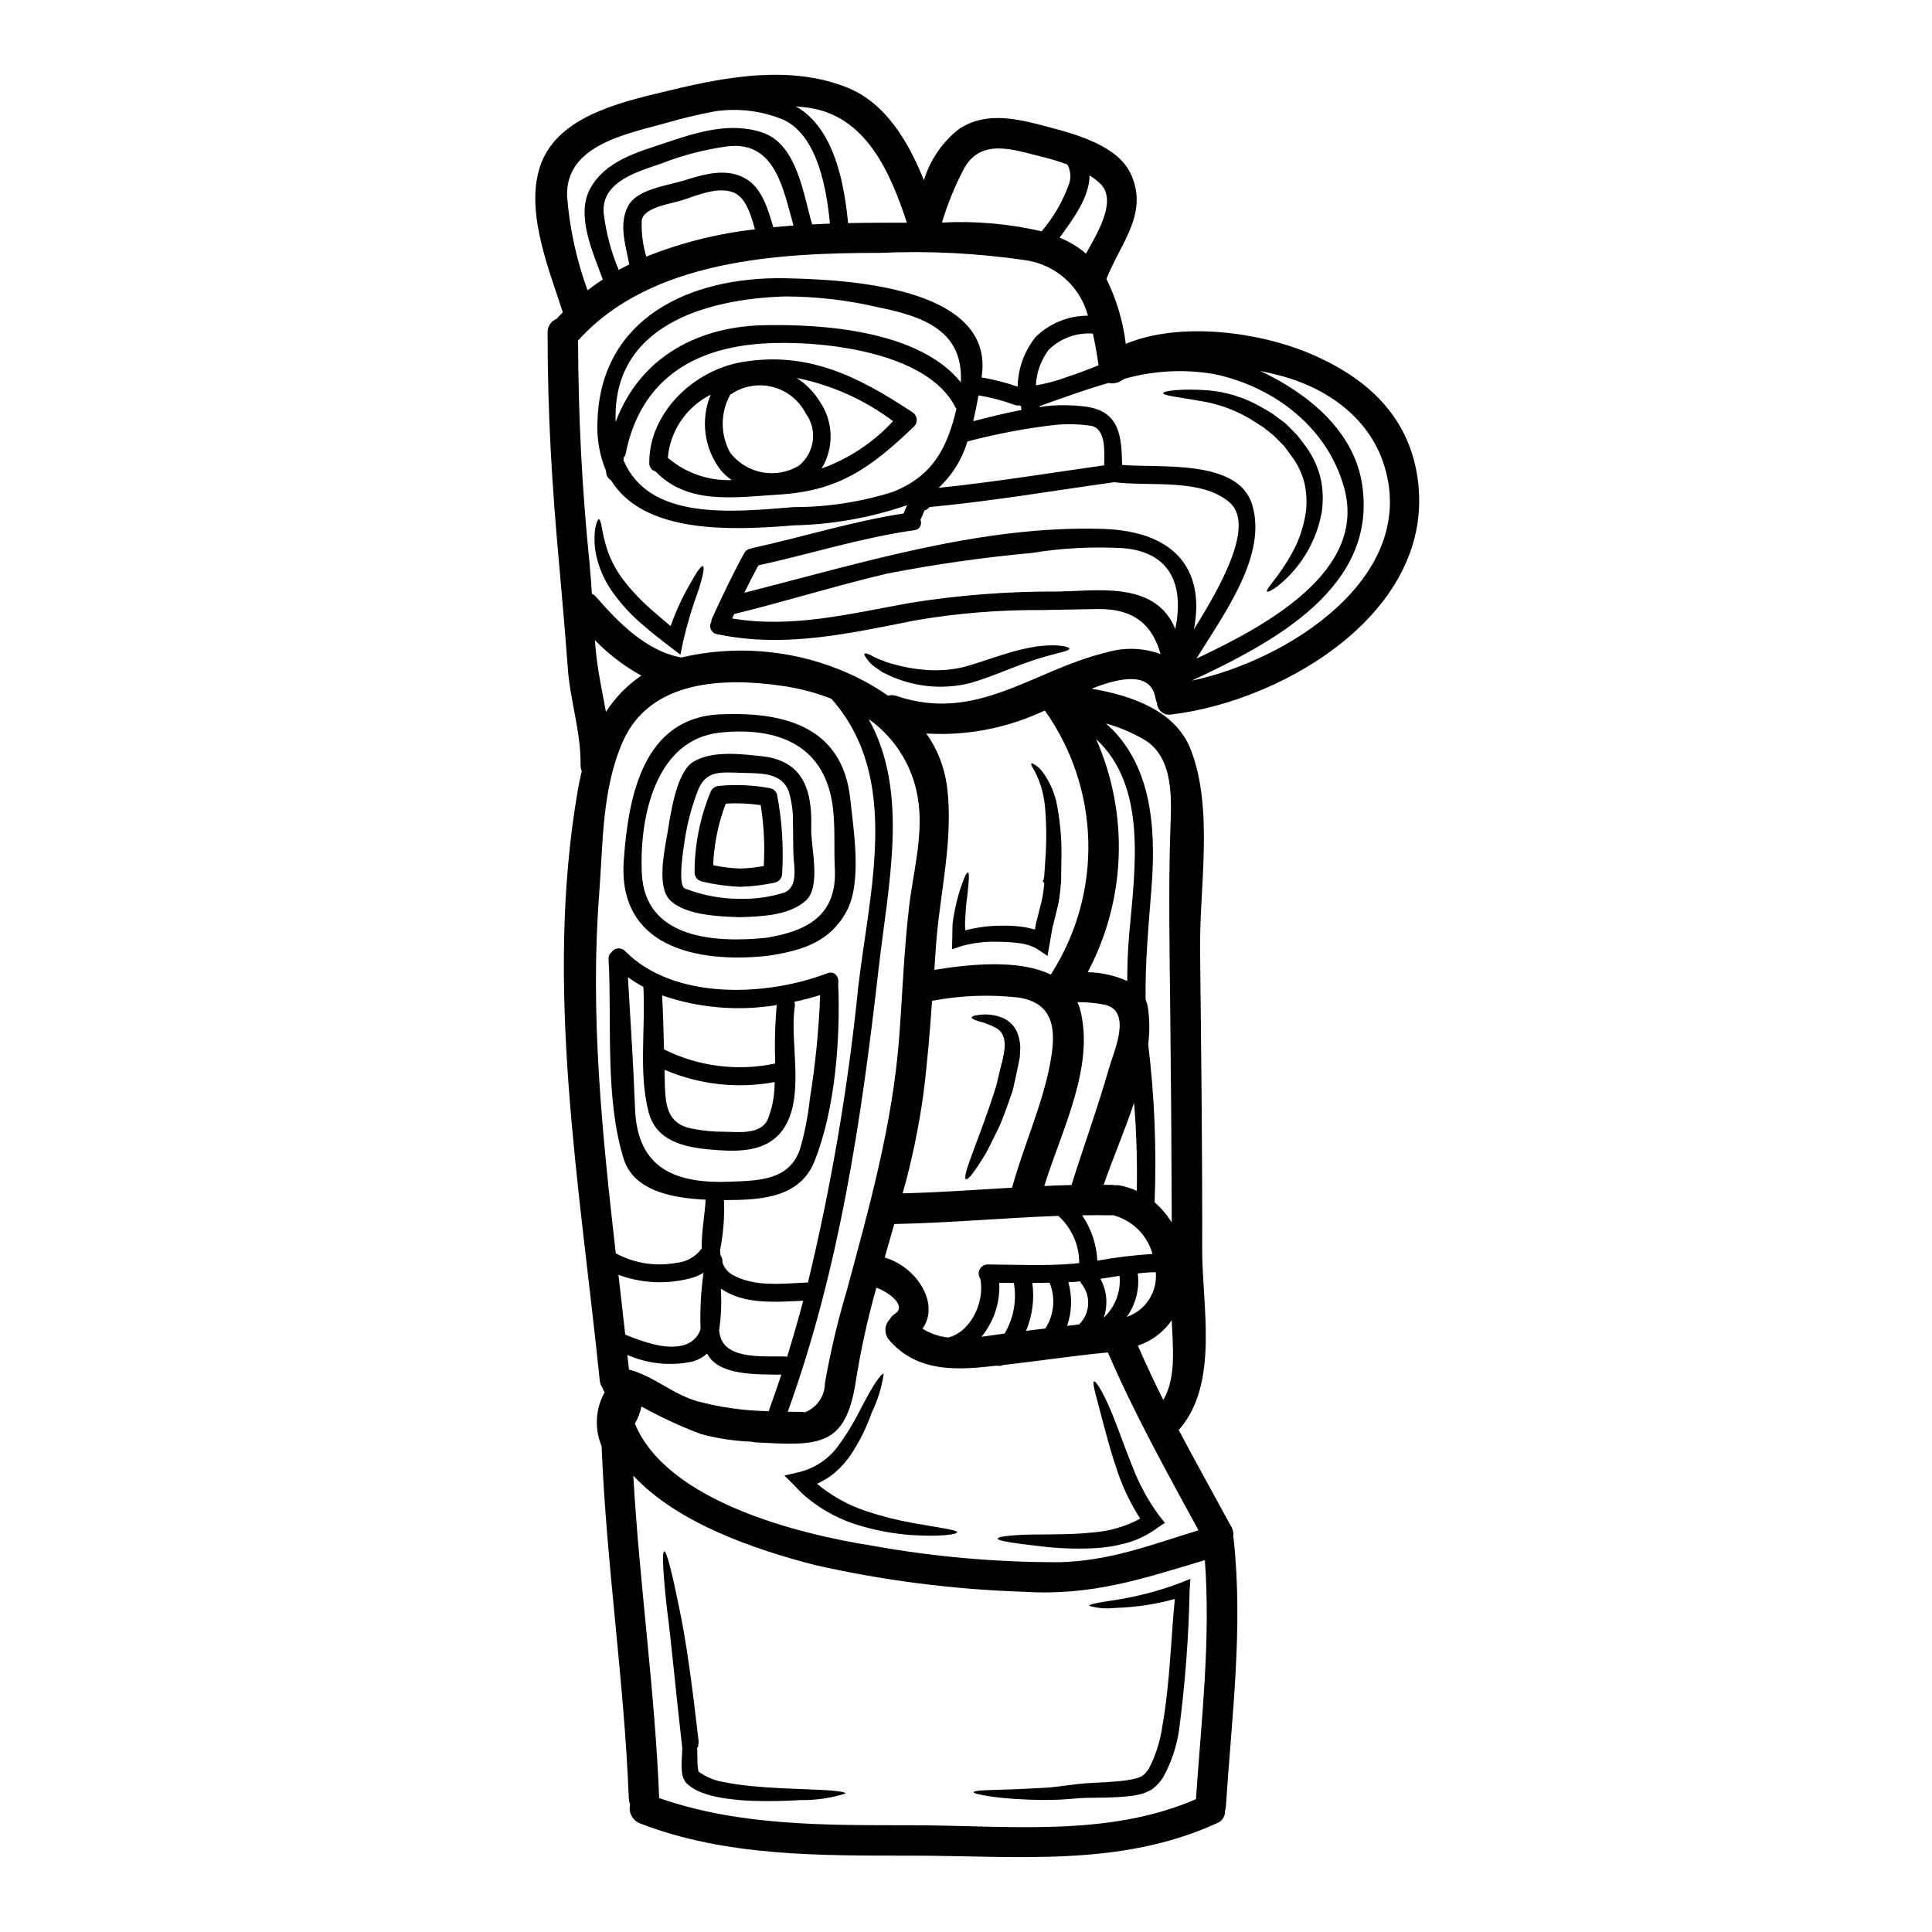 <?xml version="1.0" encoding="UTF-8"?>
<!-- Uploaded to: ICON Repo, www.svgrepo.com, Generator: ICON Repo Mixer Tools -->
<svg fill="#000000" width="800px" height="800px" version="1.1" viewBox="144 144 512 512" xmlns="http://www.w3.org/2000/svg">
 <g>
  <path d="m519.35 268.75c6.879 36.367-34.676 61.008-64.918 64.594-0.93 0.172-1.891-0.07-2.625-0.664-0.734-0.598-1.172-1.484-1.191-2.43-0.199-0.379-0.332-0.789-0.395-1.211-1.207-7.086-9.168-5.59-16.926-2.527 10.75 1.855 22.254 5.832 26.285 16.18 6.078 15.699 2.285 36.395 2.449 52.871 0.297 26.559 0.617 53.137 0.562 79.727 0 14.785 4.492 35.238-5.969 47.387v0.004c-0.074 0.094-0.164 0.18-0.266 0.246 4.57 8.66 9.355 17.203 14.004 25.777v-0.004c0.438 0.797 0.602 1.715 0.457 2.613 0.027 0.16 0.082 0.297 0.105 0.457 2.582 23.68-0.508 47.23-2.043 70.879-0.02 0.414-0.102 0.82-0.242 1.211 0.113 1.43-0.73 2.766-2.07 3.277-25.723 11.809-53.461 8.629-81.016 8.629-24.113-0.027-49.137 0.297-71.957-8.551-2.004-0.785-3.117-2.934-2.606-5.023-0.207-0.5-0.328-1.035-0.348-1.574-1.207-31.207-5.969-62.145-7.203-93.355-1.941-4.625-1.652-9.887 0.785-14.273-0.234-0.352-0.41-0.742-0.512-1.156-0.441-0.617-0.715-1.34-0.785-2.094-5.262-51.621-14.773-104.49-5.797-156.35 0.297-1.719 0.645-3.387 1.047-5.027l0.004 0.004c-0.227-0.535-0.336-1.113-0.324-1.695 0.105-8.684-2.715-16.801-3.363-25.32-0.695-9.328-1.504-18.84-2.34-28.141-1.855-20.242-3.035-39.484-3.035-61.008h0.004c-0.086-1.629 0.891-3.129 2.418-3.707 0.055-0.055 0.055-0.105 0.109-0.16l1.531-1.613v-0.004c-0.09-0.164-0.16-0.332-0.219-0.512-3.762-11.691-10.629-28.223-4.922-40.371 5.621-11.855 22.527-15.242 34.113-18.035 14.918-3.602 31.527-6.481 46.262-0.645 10.266 4.086 16.289 14.301 20.43 24.621 1.641-5.438 4.945-10.223 9.445-13.684 7.391-4.758 15.742-2.5 23.707-0.395 7.203 1.91 18.414 4.945 21.773 12.594 4.621 10.375-2.82 18.168-6.562 27.629l0.004 0.004c2.668 5.406 4.406 11.223 5.137 17.203 14.328-5.945 34.918-3.199 48.383 2.391 14.289 5.965 25.605 15.453 28.617 31.23zm-59.57 55.641c25.215-5.269 59.969-27.16 51.168-56.637-3.938-13.203-15.672-21.289-28.652-24.461-1.398-0.352-2.852-0.672-4.352-0.996 12.445 5.832 24.797 15.699 27.012 29.973 4.258 27.359-23.402 41.961-45.176 52.121zm1.289-5.859c18.949-8.898 44.996-23.223 39.219-44.969-4.246-16.102-18.5-27.066-34.516-30.43h0.004c-7.894-1.355-15.996-0.934-23.707 1.234-0.242 0.133-0.484 0.242-0.727 0.395-1.035 0.742-2.336 1.004-3.574 0.727-6.316 1.801-12.523 4.086-18.25 6.129l-0.004-0.004c-0.031 0.078-0.047 0.16-0.055 0.246 4.234-0.629 8.535-0.637 12.77-0.027 8.629 1.398 9.004 8.117 9.141 15.375 9.945 0.887 30.754-1.664 34.461 10.508 4.07 13.32-7.207 28.605-14.758 40.809zm-0.672-7.742c7.363-11.828 16.32-27.848 9.355-33.734-7.582-6.394-21.047-4.059-30.508-5.266-16.293 2.281-32.527 5.055-48.922 6.586l0.004-0.004c-0.324 0.441-0.789 0.754-1.32 0.887-0.352 0.836-0.723 1.668-1.074 2.527 0.25 0.574 0.211 1.234-0.109 1.77-0.32 0.539-0.879 0.891-1.504 0.945-14.031 1.988-27.523 6.297-41.328 9.328-1.32 2.394-2.555 4.809-3.738 7.258 30.809-7.797 62.793-17.902 94.887-16.926 19.801 0.586 27.191 11.332 24.262 26.629zm0.539 310.03c1.453-21.156 3.938-42.23 2.363-63.371-16.398 4.918-30 9.539-47.957 8.383v0.004c-18.703-0.605-37.305-2.988-55.555-7.121-15.246-3.981-36.023-10.809-47.957-23.656 1.613 28.547 5.727 56.875 6.856 85.449 21.367 7.477 44.43 7.176 66.848 7.203 25.191-0.012 51.75 3.332 75.406-6.902zm-5.481-310.09c2.203-10.426-0.297-20.43-14.004-21.477-8.043-0.43-16.109 0.004-24.059 1.293-12.879 1.176-25.691 3.008-38.387 5.481-13.57 3.223-26.906 7.363-40.426 10.699-0.184 0.395-0.395 0.789-0.562 1.18 16.137 2.66 31.395-1.316 47.363-4.164h-0.004c13.004-2.07 26.156-3.066 39.324-2.981 8.492-0.133 20.59-2.016 27.418 4.781h0.004c1.449 1.484 2.582 3.25 3.332 5.188zm-3.172 204.28c3.519-5.969 2.5-14.246 2.231-21.125-2.18 3.16-5.332 5.516-8.977 6.719 2.121 4.852 4.371 9.648 6.746 14.387zm2.231-47.012v-3.363c-0.055-17.711-0.188-35.426-0.395-53.137-0.16-15.805-0.484-31.582 0.027-47.363 0.27-7.926 1.18-19.488-7.125-24.246l0.004 0.004c-3.125-1.789-6.457-3.188-9.922-4.164 11.855 10.453 13.309 26.934 12.094 43.059-0.789 10.137-1.742 20.074-1.609 30.133l0.004 0.004c0.316 0.727 0.535 1.496 0.645 2.281 0.434 3.164 0.453 6.375 0.051 9.543 1.676 13.891 2.242 27.895 1.691 41.879 1.785 1.535 3.312 3.34 4.535 5.352zm-11.91 24.996v0.004c4.988-1.711 8.16-6.602 7.688-11.852-1.598 0.023-3.195 0.133-4.781 0.32 0.527 4.066-0.512 8.18-2.906 11.512zm-18.035 65.023c13.711-0.352 24.512-4.648 37.043-8.465-8.441-15.512-17.016-30.914-24.008-47.148-9.273 0.891-18.5 2.312-27.793 3.332-0.48 0.273-1.051 0.332-1.574 0.164-1.773 0.188-3.543 0.395-5.348 0.539-8.926 0.672-17.043-0.188-23.199-7.258h-0.004c-1.43-1.613-1.371-4.055 0.137-5.594 0.32-0.578 0.785-1.066 1.344-1.422 3.25-2.07-1.641-5.781-4.922-6.91h0.004c-2.281 8.059-4.086 16.246-5.406 24.516-2.688 18.008-9.996 17.32-26.613 16.477h0.004c-0.348-0.027-0.688-0.094-1.02-0.188-4.57-0.16-9.109-0.848-13.52-2.043-5.406-2.039-10.652-4.473-15.699-7.285-0.34 1.598-0.93 3.133-1.746 4.543 8.602 20.828 43.895 29.379 63.113 32.391 16.238 2.918 32.707 4.367 49.207 4.332zm24.863-81.688c-1.406-5.047-5.394-8.965-10.465-10.289-0.105 0-0.211 0.027-0.324 0.027-2.633-0.051-5.238-0.051-7.871 0v0.004c2.426 3.555 3.824 7.715 4.035 12.016 4.836-0.871 9.723-1.465 14.625-1.777zm-12.664-159.29h0.004c4.824-1.547 10.031-1.441 14.789 0.301-2.066-7.309-6.586-12.121-16.828-11.934-5 0.109-10.023 0.16-15.023 0.273l0.004-0.004c-11.07-0.066-22.125 0.844-33.035 2.711-17.688 3.469-34.73 7.477-52.711 3.656-0.688-0.129-1.27-0.582-1.566-1.219-0.293-0.633-0.262-1.371 0.086-1.98 0.008-0.352 0.09-0.699 0.242-1.02 2.688-5.832 5.398-11.641 8.516-17.254h0.004c0.336-0.645 0.973-1.078 1.695-1.156 0.141-0.066 0.281-0.121 0.43-0.164 13.383-2.93 26.504-7.086 40.078-9.168 0.297-0.723 0.617-1.477 0.941-2.203h-0.004c-9.688 3.328-19.836 5.133-30.078 5.352-17.074 1.438-39.723 2.129-48.379-11.945-0.754-0.438-1.238-1.223-1.293-2.094-0.027-0.16-0.027-0.301-0.055-0.461v0.004c-1.715-4.133-2.484-8.598-2.254-13.066 0.789-27.16 24.191-38.406 49.699-37.926 15.59 0.324 55.961 1.992 52.094 26.289 3.254 0.535 6.453 1.355 9.566 2.445 0.082-4.82 1.777-9.477 4.812-13.223 3.703-3.594 8.66-5.598 13.816-5.594-1.016-3.801-3.121-7.219-6.059-9.832-2.941-2.613-6.582-4.305-10.473-4.867-12.828-1.883-25.809-2.531-38.762-1.938-26.641-0.027-60.559 1.855-79.672 23.066-0.051 0.051-0.105 0.078-0.16 0.133 0.082 20.695 1.051 39.43 3.039 59 0.242 2.633 0.457 5.348 0.617 8.117 0.461 0.23 0.871 0.551 1.207 0.938 5.902 6.801 13.281 14.277 22.477 15.969 13.875-3.238 28.414-2.16 41.66 3.09 4.637 1.828 9.043 4.184 13.137 7.023 0.742-0.195 1.531-0.168 2.258 0.082 21.129 7.18 35.992-6.664 55.184-11.422zm8.496 142.55c0.148-7.785-0.09-15.57-0.723-23.328-2.527 7.527-5.727 14.957-8.066 21.742 0.727 0 1.453-0.023 2.176 0 0.293 0.008 0.582 0.043 0.863 0.109 0.402-0.047 0.809-0.035 1.207 0.027 1.57 0.297 3.094 0.785 4.543 1.449zm-2.016-68.031c1.574-17.605 4.758-39.141-8.762-51.691 8.746 19.848 7.926 42.609-2.231 61.773 3.613 0.07 7.18 0.867 10.48 2.336 0-4.141 0.141-8.254 0.512-12.418zm-6.746 101.63c3.043-2.84 4.594-6.934 4.191-11.074l-5.078 0.789 0.004-0.004c1.734 3.152 2.055 6.887 0.883 10.289zm1.426-66.203c1.234-4.359 6.316-15.188-1.324-16.762-2.332-0.441-4.707-0.656-7.082-0.645 0.27 0.566 0.492 1.148 0.672 1.75 4.059 15.27-4.863 32.148-9.445 46.961 2.394-0.109 4.785-0.188 7.203-0.242 3.258-10.367 6.992-20.609 9.977-31.062zm-1.324-159.67c0.105-3.543 0.535-9.809-3.543-10.48h0.004c-3.41-0.504-6.871-0.551-10.293-0.137-7.527 0.91-14.984 2.34-22.312 4.277h-0.082c-1.395 4.711-4.031 8.961-7.633 12.305 14.648-1.504 29.215-3.894 43.859-5.965zm-4.805-56.098c3.543-6.297 8.387-14.543 3.496-18.816-0.797-0.707-1.652-1.344-2.555-1.91 0.027 5.699-4.492 11.777-7.93 16.48 1.227 0.516 2.422 1.105 3.578 1.773 1.207 0.723 2.352 1.551 3.41 2.473zm3.332 29.594c-0.43-2.879-0.891-5.699-1.508-8.414h0.004c-4.328-0.305-8.582 1.25-11.691 4.273-2.062 2.734-3.254 6.027-3.418 9.449 2.18-0.363 4.328-0.891 6.43-1.574 1.258-0.457 2.551-0.891 3.84-1.32 2.125-0.746 4.25-1.605 6.348-2.414zm-5.184 254.2c2.844-2.769 3.242-7.195 0.938-10.43-0.262-0.285-0.465-0.625-0.59-0.996-0.699 0.055-1.402 0.133-2.098 0.16-0.352 0.027-0.699 0.027-1.074 0.027v0.004c1.066 3.805 0.953 7.844-0.324 11.582 1.051-0.121 2.098-0.215 3.148-0.348zm-1.746-16.098c0.59-0.055 1.18-0.137 1.797-0.188v-0.004c0.02-4.766-1.996-9.312-5.535-12.5-14.488 0.512-28.949 1.883-43.465 2.152-0.863 2.957-1.719 5.938-2.555 8.895 8.145 2.258 14.867 12.016 10.023 18.84v0.004c2.07 1.305 4.422 2.106 6.859 2.336 6.102-1.574 9.703-9.648 8.465-15.59-0.504-0.723-0.57-1.664-0.172-2.453 0.398-0.785 1.199-1.289 2.082-1.309 7.496 0.027 15.051 0.434 22.496-0.188zm-0.836-286.32v-0.004c0.516-1.664 0.332-3.473-0.512-5-2.285-0.844-4.617-1.551-6.988-2.113-7.086-1.719-15.723-4.973-20.293 3.012-2.449 4.625-4.441 9.477-5.941 14.488 8.875-0.457 17.766 0.32 26.422 2.312 3.191-3.75 5.672-8.055 7.312-12.699zm-4.648 209.28c6.641-10.469 10.012-22.676 9.688-35.07-0.328-12.395-4.336-24.406-11.52-34.512-0.859 0.395-1.574 0.727-2.121 0.941v-0.004c-9.219 3.996-19.246 5.762-29.273 5.164 2.953 4.176 4.836 9.012 5.484 14.086 1.773 14.059-1.91 28.035-2.93 42.066-0.137 2.148-0.301 4.297-0.434 6.481 9.004-1.453 22.312-2.934 30.887 1.262 0.082-0.145 0.133-0.277 0.219-0.414zm-0.395 23.789c1.48-7.848 1.574-15.887-8.551-17.32v0.004c-7.59-0.848-15.262-0.551-22.766 0.887-0.59 8.359-1.262 16.664-2.34 24.973h0.004c-1.227 8.797-3.047 17.496-5.457 26.043 9.676-0.238 19.352-0.941 29-1.504 3.027-11.066 8.004-21.793 10.125-33.082zm-1.305 70.402c2.344-3.613 2.766-8.145 1.129-12.125-1.531 0.051-3.062 0.051-4.57 0.051h0.004c0.586 4.305 0.012 8.684-1.668 12.691 1.695-0.219 3.414-0.406 5.106-0.617zm-6.422-244.15c0.004-0.074 0.023-0.145 0.055-0.211-0.16-0.074-0.316-0.168-0.457-0.273-0.395 0.066-0.797 0.039-1.18-0.078-3.144-1.168-6.394-2.031-9.703-2.582-0.395 2.231-0.863 4.543-1.398 6.856 4.086-1.051 8.41-2.152 12.797-2.984-0.066-0.234-0.105-0.48-0.113-0.727zm-4.363 245.49c2.391-4.035 3.258-8.793 2.449-13.414-1.289-0.027-2.582-0.027-3.871-0.027 0.281 5.191-1.406 10.301-4.723 14.305 2.07-0.273 4.141-0.594 6.144-0.863zm-11.602-252.08c0.723-13.547-9.73-17.418-21.531-19.809-8.219-1.949-16.633-2.941-25.078-2.957-21.02 0.668-45.75 7.742-44.871 33.086 0 0.055 0.027 0.082 0.027 0.137 6.023-16.184 20.469-25.051 38.762-25.586 15.945-0.406 41.645 1.367 52.691 15.129zm-1.156 7.016c-0.09-0.102-0.168-0.211-0.242-0.324-7.418-15.023-36.234-17.98-51.285-16.961-18.684 1.262-32.34 10-36.129 29.164v0.004c-0.082 0.402-0.277 0.777-0.562 1.074v0.723c6.746 15.863 28.25 13.777 45.047 12.367 8.91 0.012 17.766-1.34 26.266-4.008 10.805-4.281 14.461-11.848 16.906-22.039zm-12.594 132.25c1.047-9.055 3.707-18.629 2.555-27.715h-0.004c-1.039-8.977-5.848-17.09-13.223-22.309 10.777 19.461 5.242 43.297 2.578 66.609-4.527 39.746-10.383 79.184-24.02 116.95 1.18 0 2.363 0 3.543 0.027 0.336-0.004 0.668 0.031 0.992 0.113 3.18-1.223 5.289-4.269 5.305-7.676 1.453-8.305 3.391-16.52 5.805-24.598 5.938-21.961 12.066-43.84 13.844-66.605 0.891-11.574 1.27-23.266 2.637-34.797zm-0.539-181.57c-4.352-13.168-10.75-28.34-26.18-30.48-1.074-0.16-2.176-0.242-3.277-0.352 0.395 0.238 0.809 0.457 1.207 0.723 9.195 6.238 11.641 19.922 12.664 30.211 5.332-0.105 10.551-0.105 15.598-0.105zm-12.988 203.29c3.012-26.371 11.582-56.102-7.016-77.117v-0.004c-4.223-1.66-8.629-2.812-13.121-3.441-15.324-2.231-34.973-1.613-42.176 14.812-5.566 12.688-5.215 26.906-6.262 40.48-2.449 31.957 0.809 63.488 4.41 95.098 4.906 2.672 10.586 3.562 16.074 2.527 2.676-0.238 5.113-1.621 6.691-3.789-0.078-4.41 0.863-9.219 1.047-12.953-8.66-0.395-19.059-2.258-21.719-10.809-5.027-16.18-3.09-36.098-4.004-52.922v-0.004c-0.074-0.703 0.227-1.398 0.789-1.828 0.383-0.59 1.02-0.969 1.719-1.031 0.699-0.059 1.391 0.207 1.871 0.719 12.988 13.145 37.578 12.016 53.625 5.859 1.992-0.75 3.148 1.129 2.852 2.754l-0.004 0.047c0.617 14.562-0.789 33.223-6.262 46.988-3.707 9.352-13.441 10.266-22.281 10.32-0.566 0-1.129 0-1.719 0.027h-0.004c0.176 4.469-0.176 8.945-1.051 13.332 0.027 0.484 0.109 0.969 0.16 1.398l0.004-0.004c0.324 0.391 0.488 0.891 0.457 1.398v0.297c0.406 1.383 1.316 2.562 2.555 3.305 5.996 3.418 13.414 2.363 20.133 2.098 6.144-25.531 10.57-51.441 13.25-77.562zm-12.129-202.84c1.574-0.082 3.148-0.16 4.723-0.215-0.887-8.977-3.172-23.117-12.203-27.469-5.863-2.461-12.293-3.234-18.574-2.234-4.086 0.789-8.145 1.746-12.066 2.879-10.504 2.984-27.375 5.805-26.82 19.668 0.676 8.488 2.5 16.844 5.426 24.836 1.32-0.996 2.637-1.969 4.035-2.852-2.422-6.801-7.231-16.855-3.391-24.008 4-7.422 12.449-9.691 19.895-12.191 8.266-2.793 17.391-5.723 25.977-2.688 9.047 3.172 10.688 16.453 13 24.273zm-0.59 231.62c1.465-9.066 2.371-18.215 2.715-27.391-2.203 0.699-4.492 1.289-6.856 1.801 0.141 0.387 0.188 0.801 0.133 1.207-1.449 9.445 2.852 23.922-3.035 32.496-4.379 6.371-12.367 6.051-19.41 5.434-6.934-0.617-14.246-2.258-16.262-9.812-2.754-10.348-0.789-22.633-1.426-33.301v-0.004c-1.422-0.75-2.785-1.605-4.086-2.555 0.672 11.609 1.453 23.199 1.883 34.809 0.566 16.262 11.184 19.973 25.297 19.383 7.555-0.297 15.992-0.297 18.598-9.223 1.168-4.207 1.984-8.504 2.449-12.844zm-6.051 68.488c1.535-4.922 2.961-9.875 4.273-14.867-7.391 0.324-15.668 1.074-21.824-3.223v-0.004c0.227 3.715 0.074 7.445-0.457 11.129 0.078 0.395 0.105 0.836 0.211 1.234 1.574 6.719 12.07 5.434 17.5 5.644 0.102 0.016 0.203 0.043 0.297 0.086zm-3.652-299.36c1.77-0.16 3.574-0.324 5.348-0.457-2.66-9.379-4.723-22.23-17.07-21.02v-0.004c-6.094 0.785-12.07 2.309-17.793 4.543-6.074 2.094-15.992 4.723-15.457 12.988 0.605 5.254 1.953 10.395 4.004 15.27 0.914-0.508 1.855-0.992 2.82-1.477-0.027 0-0.027 0-0.027-0.027-0.941-5.055-2.879-10.648-0.27-15.484 2.418-4.488 10.43-5.348 14.758-6.719 5.512-1.719 11.668-3.574 16.883-0.16 3.898 2.547 5.523 8.137 6.805 12.547zm0.508 221.62v-0.004c-0.191-5.164-0.062-10.336 0.395-15.484-10.184 1.68-20.621 0.801-30.375-2.555 0.27 4.758 0.395 9.516 0.512 14.305v-0.004c9.113 4.551 19.504 5.867 29.469 3.742zm-1.746 92.141c1.18-3.195 2.285-6.422 3.363-9.676-6.102-0.109-16.691 0.395-19.648-5.594l-0.004-0.004c-1.094 0.973-2.387 1.691-3.793 2.102-5.824 1.273-11.906 0.66-17.363-1.75 0.16 1.289 0.301 2.606 0.434 3.898 6.586 1.719 11.477 6.481 18.105 8.387 6.168 1.648 12.52 2.535 18.902 2.637zm1.574-86.363c0-0.297 0.027-0.562 0.027-0.859l-0.004-0.004c-9.836 1.832-19.996 0.699-29.188-3.254 0.027 1.48 0.078 2.984 0.105 4.465 0.188 5.32 0.914 9.891 6.992 11.098 2.848 0.582 5.75 0.871 8.656 0.863 3.602 0.027 9.621 0.887 11.555-3.172h0.004c1.172-2.906 1.801-6.004 1.859-9.137zm-5.203-226.84c-0.969-3.543-2.344-8.332-5.539-9.707-4.113-1.746-9.652 0.645-13.574 1.938-2.93 0.996-10.402 1.855-10.887 5.43v-0.004c-0.129 3.238 0.281 6.473 1.211 9.574 9.23-3.688 18.914-6.117 28.789-7.231zm-14.41 291.48c-0.18-5 0.086-10.004 0.789-14.957-1.078 0.652-2.246 1.141-3.469 1.453-6.301 1.672-12.965 1.352-19.078-0.914 0.594 5.266 1.211 10.562 1.801 15.859 4.785 1.91 10.859 4.191 15.723 2.715h0.004c2.004-0.617 3.582-2.168 4.231-4.156zm-25.078-163.59c2.449-3.805 5.641-7.078 9.383-9.621-4.551-2.504-8.699-5.676-12.312-9.41 0.262 3.684 0.738 7.344 1.426 10.969 0.496 2.719 1.023 5.406 1.504 8.062z"/>
  <path d="m494.07 271.17c0.551 2.789 0.621 5.652 0.215 8.469-1.352 7.688-5.438 14.629-11.504 19.539-1.691 1.316-2.793 1.797-2.984 1.574-0.512-0.566 3.012-3.711 6.508-10 2.023-3.602 3.328-7.566 3.84-11.664 0.215-2.328 0.07-4.676-0.43-6.961-0.586-2.398-1.617-4.668-3.039-6.691-0.859-1.129-1.664-2.363-2.5-3.356-0.887-0.891-1.719-1.746-2.582-2.609-0.965-0.789-1.934-1.574-2.902-2.309-1.051-0.645-2.07-1.289-3.066-1.938l0.004-0.004c-3.562-2.172-7.473-3.727-11.555-4.598-7.125-1.344-11.91-1.746-11.828-2.445 0.027-0.539 4.598-1.32 12.34-0.699 0.965 0.109 1.969 0.273 3.035 0.434 1.051 0.238 2.125 0.484 3.254 0.789 1.102 0.395 2.363 0.754 3.441 1.238 0.508 0.238 1.074 0.484 1.609 0.723v0.004c0.312 0.133 0.617 0.285 0.914 0.453l0.859 0.457c1.102 0.645 2.258 1.262 3.414 1.992 1.129 0.832 2.258 1.664 3.418 2.527 1.074 0.992 2.121 2.121 3.223 3.223 0.941 1.102 1.695 2.258 2.582 3.387h-0.004c1.793 2.547 3.062 5.426 3.738 8.465z"/>
  <path d="m459.48 562.41-0.215 2.984h-0.004c-0.242 12.391-1.172 24.754-2.793 37.039-0.641 4.445-2.09 8.734-4.273 12.66-0.344 0.504-0.711 0.988-1.102 1.453-0.445 0.512-0.941 0.98-1.477 1.398l-0.617 0.43-0.004-0.004c-0.312 0.172-0.637 0.324-0.965 0.457-0.562 0.297-1.16 0.512-1.777 0.645-1.031 0.266-2.086 0.445-3.148 0.543-1.02 0.133-1.969 0.188-2.93 0.238-3.844 0.242-7.418 0.082-10.484 0.301-3.113 0.324-6.246 0.477-9.379 0.453-11.449-0.109-18.305-1.535-18.305-2.043 0.027-0.754 7.086-0.457 18.199-1.156 2.754-0.082 5.777-0.59 8.977-0.969 3.543-0.43 7.086-0.395 10.699-0.75 0.887-0.082 1.797-0.16 2.684-0.297 0.863-0.105 1.715-0.277 2.555-0.512 0.336-0.07 0.664-0.188 0.969-0.348 0.125-0.062 0.258-0.105 0.395-0.137l0.59-0.457v0.004c0.254-0.191 0.48-0.418 0.672-0.676 0.262-0.316 0.504-0.645 0.723-0.992 1.789-3.469 2.988-7.211 3.543-11.074 2.125-12.203 2.312-23.895 3.332-33.852h0.004c-5.137 1.41-10.422 2.203-15.746 2.363-2.352 0.281-4.734 0.09-7.012-0.562 0-0.395 2.473-0.863 6.801-1.508 5.949-0.91 11.785-2.441 17.418-4.57z"/>
  <path d="m451.17 545.63 1.531 1.934-1.91 1.289-0.832 0.594c-2.496 1.715-5.281 2.965-8.227 3.68-2.629 0.664-5.324 1.059-8.035 1.18-4.441 0.211-8.891 0.059-13.305-0.457-7.445-0.836-11.961-1.48-11.988-2.098-0.027-0.617 4.703-1.129 12.121-1.102 3.707-0.055 8.117 0 12.82-0.512 4.488-0.297 8.863-1.551 12.824-3.684-2.516-3.906-4.539-8.109-6.023-12.512-1.613-4.625-2.715-8.844-3.656-12.34-1.797-6.934-3.172-11.262-2.582-11.504 0.59-0.242 2.934 3.606 5.594 10.512 1.344 3.414 2.754 7.477 4.543 11.879 1.758 4.688 4.156 9.109 7.125 13.141z"/>
  <path d="m427.39 315.9c-0.027 0.695-3.172 1.074-7.902 2.551-2.394 0.727-5.188 1.746-8.332 2.984-3.144 1.234-6.801 2.688-10.535 3.711h-0.004c-7.043 1.633-14.426 0.875-20.992-2.148-0.621-0.301-1.18-0.594-1.746-0.836-0.512-0.395-1.023-0.727-1.508-1.051-0.793-0.48-1.5-1.09-2.094-1.801-0.945-1.102-1.348-1.855-1.156-2.07 0.188-0.215 0.996 0.027 2.281 0.723v0.004c0.73 0.418 1.508 0.75 2.312 0.996 0.426 0.188 0.883 0.379 1.371 0.566 0.539 0.16 1.102 0.297 1.691 0.48 2.75 0.785 5.566 1.293 8.418 1.508 3.394 0.289 6.812 0.043 10.129-0.727 3.844-1.051 7.086-2.258 10.457-3.305h0.004c2.938-0.965 5.949-1.695 9.004-2.18 5.32-0.719 8.629 0.07 8.602 0.594z"/>
  <path d="m424.19 357.72c0.875 4.777 1.234 9.633 1.078 14.488-0.023 1.344-0.023 2.688-0.051 4.086v1.047l-0.027 0.457-0.027 0.273-0.055 0.535c-0.078 0.699-0.133 1.426-0.211 2.148l-0.004-0.004c-0.172 1.555-0.461 3.09-0.863 4.598-0.375 1.613-0.723 2.934-1.102 4.438-0.238 1.32-0.457 2.633-0.695 3.938l-0.617 3.602-2.961-1.969c-1.465-0.785-3.07-1.27-4.723-1.426-1.82-0.238-3.652-0.355-5.488-0.352-3.231-0.113-6.457 0.27-9.57 1.129l-2.578 0.859 0.051-2.309c0.027-1.477 0.055-2.902 0.082-4.219 0.105-1.32 0.375-2.5 0.562-3.629l0.004-0.004c0.367-1.898 0.84-3.773 1.426-5.613 0.969-3.012 1.719-4.652 2.098-4.57 0.379 0.082 0.297 1.883-0.055 5-0.105 1.574-0.512 3.441-0.562 5.59-0.027 1.051-0.188 2.203-0.16 3.363 0.027 0.43 0.051 0.914 0.078 1.371l-0.004-0.008c2.805-0.727 5.684-1.133 8.578-1.207 2.035-0.074 4.074-0.004 6.102 0.215 1.27 0.172 2.527 0.434 3.762 0.789 0.082-0.512 0.16-1.023 0.27-1.531 0.395-1.48 0.754-2.961 1.102-4.41 0.391-1.336 0.676-2.703 0.859-4.082 0.078-0.727 0.16-1.426 0.27-2.152l-0.297-0.535-0.238-0.215 0.297-0.105 0.211-1.078c0.055-1.398 0.215-2.754 0.273-4.109l-0.004-0.004c0.359-4.609 0.348-9.238-0.027-13.844-0.219-3.027-0.965-5.992-2.203-8.766-0.34-0.762-0.734-1.5-1.18-2.203-0.297-0.535-0.395-0.859-0.27-0.969 0.125-0.109 0.43 0 0.941 0.352v-0.004c0.781 0.488 1.465 1.117 2.016 1.855 2.004 2.715 3.344 5.859 3.914 9.184z"/>
  <path d="m420.21 377.37-0.055 0.027v-0.055z"/>
  <path d="m413.36 417.15c0.777 1.66 1.117 3.492 0.996 5.32 0 0.484-0.055 0.836-0.082 1.262l-0.051 0.672-0.133 0.617c-0.16 0.836-0.324 1.691-0.512 2.555-0.395 1.746-0.789 3.519-1.18 5.375-1.234 3.492-2.34 6.852-3.68 9.785-1.398 2.875-2.637 5.512-3.844 7.555-2.512 4.09-4.309 6.481-4.871 6.211-1.289-0.645 3.867-11.371 8.039-24.836 0.395-1.691 0.789-3.363 1.18-4.977h-0.004c0.449-1.492 0.773-3.019 0.969-4.566 0.172-1.145 0.078-2.312-0.266-3.414-0.297-0.875-0.887-1.625-1.664-2.121-1.496-0.848-3.098-1.488-4.762-1.91-1.262-0.395-1.992-0.699-1.992-1.023s0.754-0.59 2.152-0.723h0.004c2.07-0.25 4.172 0.035 6.102 0.832 1.555 0.68 2.824 1.875 3.598 3.387z"/>
  <path d="m397.64 550.07c0 0.566-4.598 1.238-12.152 0.727l0.004 0.004c-4.441-0.328-8.836-1.109-13.117-2.34-5.426-1.508-10.465-4.156-14.781-7.769-1.047-0.906-2.035-1.875-2.961-2.906l-2.754-2.754 3.938-0.914h-0.004c4.254-1.059 7.984-3.617 10.508-7.203 2.234-3.074 4.195-6.34 5.863-9.758 1.574-2.934 2.852-5.32 3.938-6.906 1.086-1.586 1.797-2.285 2.07-2.18h-0.004c-0.527 3.594-1.609 7.086-3.199 10.352-1.34 3.832-3.148 7.488-5.375 10.883-1.41 2.129-3.152 4.016-5.16 5.594-1.227 0.91-2.547 1.684-3.938 2.309l0.082 0.082c3.863 3.207 8.293 5.648 13.066 7.203 4.012 1.34 8.117 2.383 12.281 3.117 7.121 1.309 11.695 1.793 11.695 2.461z"/>
  <path d="m385.75 253.21c0.641 0.383 1.07 1.035 1.172 1.773 0.098 0.738-0.148 1.484-0.664 2.019-11.207 10.699-19.68 17.094-35.816 18.062-11.504 0.699-24.164 2.852-32.711-6.129h-0.004c-1.012-0.258-1.703-1.188-1.664-2.231-0.082-13.254 11.691-24.57 24.621-26.766 17.516-2.938 30.875 3.914 45.066 13.27zm-24.035 14.957h0.004c7.231-2.602 13.73-6.906 18.949-12.551-7.562-5.688-16.305-9.602-25.582-11.453 2.445 1.543 4.516 3.621 6.047 6.078 1.844 2.606 2.879 5.695 2.984 8.883 0.102 3.191-0.73 6.34-2.398 9.059zm-5.902-0.836v0.004c4.113-3.422 4.867-9.449 1.719-13.777-1.77-3.469-4.941-6.012-8.711-6.996-3.769-0.98-7.777-0.301-11.016 1.863-0.074 0.039-0.156 0.07-0.238 0.082-2.688 4.785-2.719 10.617-0.082 15.43 4.328 5.664 12.238 7.141 18.32 3.418zm-17.902 3.871v0.004c-1.094-0.715-2.074-1.598-2.902-2.609-2.168-2.801-3.559-6.129-4.027-9.641-0.465-3.512 0.004-7.086 1.367-10.355-6.445 3.211-10.75 9.547-11.371 16.719 4.699 4.023 10.742 6.133 16.926 5.902z"/>
  <path d="m369.33 355.73c0.887 8.387 3.199 22.203-1.047 29.895-4.383 7.981-11.613 10.234-20.215 11.582-0.105 0.016-0.215 0.016-0.324 0-0.105 0.027-0.188 0.078-0.324 0.105-19.031 2.043-39.703-2.5-38.117-25.191 1.18-17.039 5.117-37.898 25.508-38.812 16.832-0.746 32.477 3.152 34.52 22.422zm-22.23 36.789c10.234-1.691 18.734-5.512 18.145-18.199-0.27-5.188 0.105-10.559-0.457-15.742-1.801-16.961-14.41-22.066-29.973-20.43-17.148 1.832-21.406 22.488-20.723 37.312 0.809 17.34 19.355 18.469 33.008 17.059z"/>
  <path d="m368.07 619.29c-3.84 1.227-7.856 1.812-11.883 1.742-4.43 0.293-8.871 0.355-13.305 0.191-2.719-0.113-5.43-0.402-8.117-0.859-1.5-0.266-2.973-0.66-4.406-1.18-1.719-0.57-3.289-1.512-4.598-2.754l-0.055-0.082-0.051-0.078v-0.004c-0.582-0.879-0.918-1.902-0.969-2.953-0.059-0.746-0.078-1.488-0.055-2.234 0.055-1.234 0.133-2.5 0.188-3.789-0.055-0.457-0.109-0.914-0.16-1.398-1.613-13.926-2.715-26.582-3.938-35.75-0.996-9.195-1.32-14.918-0.699-15.027 0.617-0.109 2.043 5.461 3.871 14.516 1.969 9.004 3.629 21.691 5.238 35.723 0.082 0.539-0.16 1.074-0.105 1.574l-0.27 0.16v0.105c0 1.574 0.105 2.797 0.078 4.035l0.004 0.004c0.008 0.555 0.062 1.113 0.16 1.664 0 0.273 0.133 0.395 0.16 0.59v0.027c1.902 1.391 4.102 2.32 6.426 2.715 2.496 0.504 5.016 0.871 7.555 1.102 4.891 0.484 9.301 0.617 13.012 0.789 7.375 0.23 11.918 0.578 11.918 1.172z"/>
  <path d="m345.89 344.41c10.859 1.156 13.414 8.793 13.09 19.031-0.16 4.785 2.754 15.512-1.453 19.246-4.465 3.981-11.723 4.168-17.367 4.379-5.43-0.188-14.488-0.43-18.625-4.543-3.496-3.519-1.48-12.988-0.727-17.281 0.789-4.676 2.258-16.504 6.883-19.324 5.027-3.094 12.742-2.098 18.199-1.508zm5.969 36.129c3.629-1.426 2.606-6.719 2.445-9.445-0.16-3.012-0.078-5.996-0.16-9.004l-0.004-0.004c0.086-2.828-0.297-5.652-1.125-8.359-1.801-4.945-7.258-4.781-11.828-4.891-6.102-0.16-10.215-0.969-12.391 5.055v-0.004c-1.547 4.086-2.656 8.32-3.309 12.637-0.215 1.398-2.043 12.012 0 12.93 4.68 1.824 9.656 2.762 14.676 2.754 3.961 0.082 7.91-0.484 11.691-1.668z"/>
  <path d="m351.27 375.52c-0.004 1.09-0.727 2.043-1.773 2.34-3.066 0.68-6.191 1.066-9.328 1.156-3.481-0.148-6.938-0.633-10.32-1.453-1.047-0.297-1.77-1.25-1.777-2.336-0.008-7.266 1.406-14.465 4.168-21.184 0.34-1.02 1.27-1.727 2.34-1.777 4.559-0.43 9.156-0.211 13.652 0.645 0.816 0.23 1.453 0.859 1.695 1.672 1.324 6.894 1.773 13.93 1.344 20.938zm-4.863-2.016c0.312-5.391 0.043-10.801-0.809-16.137-3.066-0.453-6.176-0.586-9.273-0.395-1.98 5.227-3.106 10.734-3.332 16.316 2.363 0.5 4.762 0.797 7.176 0.887 2.094-0.062 4.18-0.285 6.238-0.672z"/>
  <path d="m330.27 294.04c0.484 0.16 0.082 2.394-1.047 6.023v-0.004c-1.703 4.594-3.113 9.289-4.223 14.059l-0.672 3.387-2.793-2.121c-2.34-1.801-4.84-3.734-7.367-5.938l-0.004-0.004c-3.137-2.668-5.91-5.738-8.238-9.137-1.938-2.856-3.293-6.066-3.981-9.449-0.453-2.266-0.52-4.59-0.191-6.879 0.324-1.535 0.645-2.363 0.941-2.363s0.59 0.863 0.836 2.394c0.344 2.035 0.848 4.039 1.504 5.996 1.016 2.832 2.465 5.488 4.301 7.871 2.32 2.977 4.941 5.703 7.82 8.145 1.535 1.375 3.066 2.637 4.57 3.902v-0.004c1.328-3.793 3.004-7.457 5.004-10.941 1.816-3.285 3.082-5.125 3.539-4.938z"/>
 </g>
</svg>